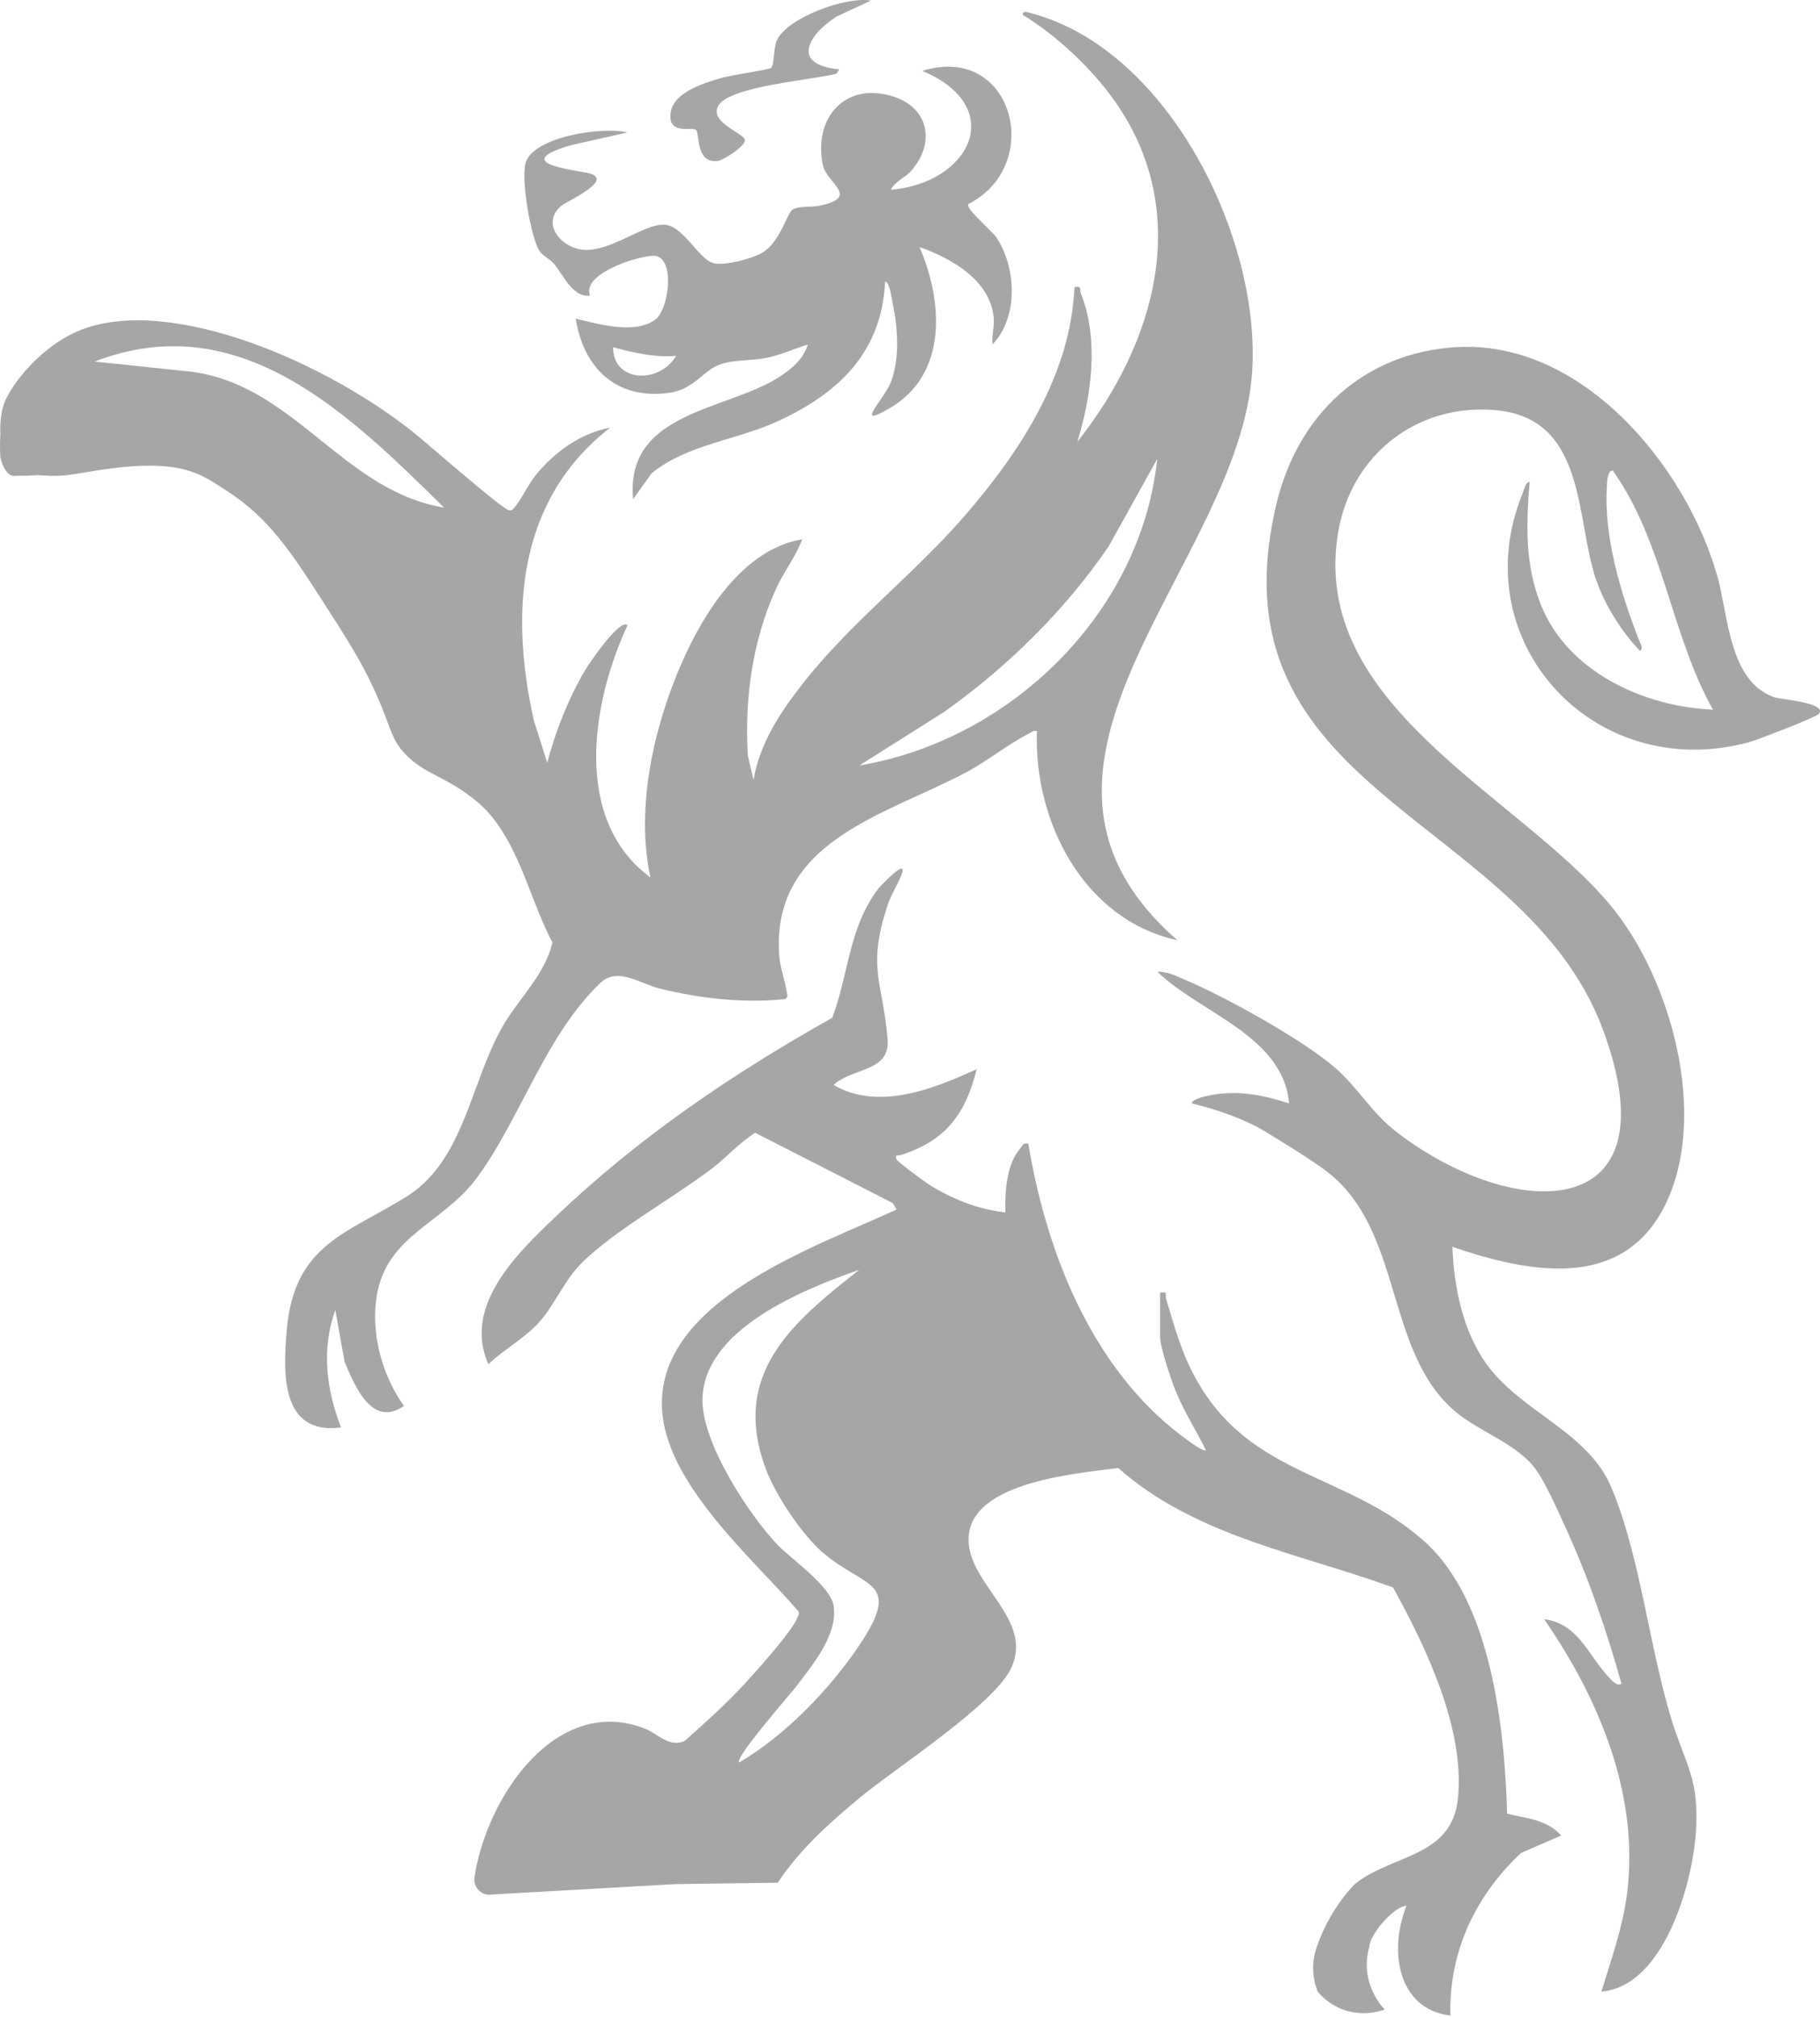 <svg width="305" height="338" viewBox="0 0 305 338" fill="none" xmlns="http://www.w3.org/2000/svg">
<path d="M197.298 157.53C181.618 154.11 173.198 137.61 173.778 122.5C173.158 122.34 172.928 122.66 172.478 122.88C169.228 124.5 165.338 127.59 161.788 129.47C148.278 136.61 129.158 140.93 130.588 160.17C130.738 162.17 131.548 164.28 131.838 166.17C131.918 166.69 132.158 167 131.568 167.4C124.598 168.11 117.478 167.31 110.698 165.67C107.118 164.8 103.528 161.9 100.568 164.73C91.358 173.54 87.168 187.54 79.908 197.35C73.978 205.36 64.118 207.02 62.968 218.33C62.368 224.24 64.248 230.76 67.698 235.55C62.338 239.28 59.508 232.28 57.758 228.22L56.188 219.48C53.848 226.08 54.678 232.73 57.138 239.15C46.928 240.53 47.428 229.82 48.078 222.66C49.368 208.45 58.168 206.7 68.138 200.48C77.818 194.44 78.818 181.36 84.248 171.95C86.948 167.26 91.338 163.3 92.578 157.91C89.258 151.6 87.568 144.07 83.458 138.2C82.348 136.61 81.258 135.44 80.168 134.51C74.738 129.89 71.198 129.93 67.708 126.11C65.858 124.09 65.628 122.6 64.068 118.71C61.448 112.18 58.678 107.88 54.068 100.71C48.708 92.38 45.038 86.8 38.018 82.24C35.248 80.44 33.648 79.4 31.068 78.71C23.738 76.73 13.258 79.63 10.068 79.71C8.548 79.75 8.068 79.71 8.068 79.71C8.068 79.71 6.878 79.62 6.218 79.62C5.898 79.62 5.578 79.65 5.578 79.65C4.838 79.71 4.068 79.71 4.068 79.71C2.408 79.69 2.378 79.79 2.068 79.71C1.698 79.61 0.718 79.2 0.068 76.71C-0.002 75.71 -0.042 74.34 0.068 72.71C0.068 72.71 -0.222 69.24 1.068 66.71C2.808 63.28 7.028 58.35 12.298 55.82C26.438 49.03 52.608 59.4 68.898 72.12C71.078 73.82 84.218 85.4 85.308 85.5C85.808 85.54 85.878 85.42 86.178 85.08C87.338 83.77 88.568 81.01 90.018 79.31C93.268 75.5 97.268 72.64 102.268 71.64C86.678 83.77 85.418 102.57 89.458 120.69L91.708 127.8C93.058 122.6 95.308 116.91 98.048 112.3C98.618 111.33 103.858 103.52 105.158 104.77C99.128 117.72 95.918 137.41 108.998 147C106.468 135.29 109.568 121.68 114.348 110.83C118.048 102.45 124.688 91.96 134.438 90.36C133.338 93.33 131.338 95.79 130.038 98.67C126.078 107.44 124.758 116.99 125.328 126.59L126.278 130.67C127.328 124.55 130.718 119.4 134.468 114.61C142.528 104.31 153.048 96.33 161.578 86.52C170.908 75.78 179.448 62.76 180.058 48.12C181.418 47.87 180.848 48.45 181.138 49.17C184.198 56.83 182.918 66.36 180.538 74.03C193.708 57.43 199.978 35.42 186.688 16.76C182.848 11.37 177.058 5.94 171.418 2.51C171.298 1.63 172.418 2.12 172.888 2.24C195.858 8.37 211.328 39.93 209.838 62.29C207.678 94.78 163.538 128.15 197.338 157.55L197.298 157.53ZM74.418 85.05C58.608 69.49 40.218 51.17 15.858 60.58L30.838 62.15C48.968 63.67 57.028 82.14 74.418 85.05ZM144.018 128.25C169.268 124.03 191.228 102.75 193.928 76.9L185.788 91.55C178.398 102.35 168.918 111.66 158.278 119.24L144.018 128.25Z" fill="#a6a6a6"/>
<path d="M82.038 317.46C80.458 317.46 79.278 316.05 79.518 314.49C81.588 300.97 93.268 283.78 108.148 289.65C110.298 290.5 112.078 292.85 114.728 291.69C118.118 288.69 121.498 285.66 124.578 282.34C126.518 280.26 132.728 273.35 133.568 271.14C133.738 270.7 134.078 270.36 133.718 269.87C125.968 260.93 111.518 248.54 110.938 235.94C110.108 217.78 136.978 208.82 150.248 202.65L149.628 201.58L126.568 189.8C123.938 191.41 121.898 193.79 119.478 195.65C112.898 200.7 103.098 206.05 97.498 211.59C94.608 214.44 93.018 218.49 90.488 221.38C88.058 224.16 84.508 226.03 81.838 228.57C77.518 218.77 86.638 210.01 93.108 203.85C107.118 190.51 122.638 179.98 139.468 170.53C142.228 163.28 142.208 155.46 147.158 148.94C147.518 148.47 151.928 143.79 151.188 146.25C150.768 147.65 149.358 149.8 148.788 151.53C145.218 162.3 147.948 164.38 148.748 174.16C149.188 179.63 142.868 178.84 139.688 181.78C147.258 186.17 156.398 182.44 163.678 179.14C161.778 186.7 158.488 191.13 150.948 193.53C150.638 193.63 149.858 193.36 150.248 194.25C150.428 194.67 154.878 197.95 155.658 198.45C159.518 200.88 163.918 202.64 168.488 203.14C168.398 199.76 168.638 195.09 170.968 192.42C171.398 191.93 171.418 191.41 172.328 191.62C175.178 208.75 182.018 226.78 195.368 238.42C196.178 239.13 201.478 243.48 202.098 242.97C200.268 239.31 197.978 235.81 196.588 231.93C195.958 230.17 194.418 225.63 194.418 224.02V216.58C195.828 216.35 195.198 216.91 195.438 217.7C196.888 222.48 197.948 226.54 200.408 230.99C209.578 247.6 225.868 246.68 238.808 258.35C249.958 268.41 252.168 289.69 252.568 303.87C255.788 304.69 259.258 304.83 261.618 307.54L254.928 310.44C251.908 313.24 246.218 319.35 243.978 328.77C243.178 332.12 242.988 335.16 243.058 337.69C240.478 337.38 238.898 336.37 238.058 335.69C234.158 332.53 233.128 325.94 235.698 319.29C233.398 319.53 229.458 324.26 229.458 326.25C229.228 327.04 228.988 328.24 229.058 329.69C229.078 330.16 229.178 331.58 229.868 333.27C230.518 334.86 231.398 335.99 232.058 336.69C231.208 336.99 228.328 337.9 225.058 336.69C222.818 335.86 221.448 334.44 220.818 333.69C220.478 332.82 220.048 331.43 220.058 329.69C220.058 328.49 220.268 327.27 220.818 325.77C223.178 319.3 227.048 315.68 227.048 315.68C233.248 310.62 243.318 311.32 244.328 301.28C245.508 289.61 238.948 275.95 233.448 265.97C217.738 260.26 200.278 257.38 187.398 245.96C180.278 246.91 161.108 248.35 162.368 258.91C163.208 265.99 172.958 271.49 169.548 279.29C166.838 285.47 150.148 296.19 144.268 301.05C139.118 305.32 134.058 309.81 130.338 315.44C124.578 315.52 118.818 315.6 113.058 315.68C107.838 315.98 102.608 316.27 97.388 316.57C95.018 316.7 92.648 316.84 90.288 316.97C87.538 317.13 84.788 317.28 82.048 317.44L82.038 317.46ZM144.018 212.74C134.668 216.03 117.818 222.68 117.718 234.58C117.658 241.73 125.418 253.71 130.318 258.84C132.638 261.26 139.288 265.79 139.718 269.12C140.338 273.95 136.398 278.62 133.648 282.29C132.638 283.64 123.098 294.46 123.858 295.3C131.488 290.86 138.998 283.09 143.928 275.77C151.448 264.6 144.878 266.24 137.768 260.02C134.348 257.03 130.028 250.57 128.418 246.33C122.348 230.31 132.598 221.68 144.008 212.74H144.018Z" fill="#a6a6a6"/>
<path d="M304.818 119.61C304.418 120.15 294.468 123.99 293.018 124.38C266.918 131.36 245.138 107.22 255.158 82.68C255.388 82.11 255.648 80.76 256.338 80.74C255.768 87.8 255.528 94.51 258.178 101.22C262.668 112.6 275.518 118.41 287.058 118.9C279.998 106.27 278.818 90.86 270.258 78.82C269.348 78.9 269.328 80.74 269.288 81.44C268.728 89.92 271.628 99.49 274.688 107.28C274.868 107.75 275.468 108.74 274.838 109.05C271.758 105.9 268.948 101.35 267.498 97.19C263.988 87.08 265.958 70.23 250.828 68.74C237.588 67.44 226.428 76.17 224.248 89.19C219.378 118.22 254.268 133.04 269.778 151.55C280.038 163.79 286.358 186.79 279.148 201.69C272.008 216.43 256.168 213.27 243.398 208.9C243.648 215.6 245.108 222.91 249.048 228.45C254.758 236.48 265.908 239.8 269.888 248.89C274.738 259.99 276.398 276.02 280.118 288.1C282.488 295.78 284.818 298 284.198 307.05C283.598 315.75 278.798 332.8 268.368 333.69C269.988 328.39 271.888 323.1 272.628 317.55C274.838 300.94 268.028 284.68 258.768 271.29C264.268 271.97 266.018 276.93 269.078 280.41C269.558 280.95 270.978 282.8 271.728 282.08C269.208 273.08 266.118 264.09 262.208 255.6C260.968 252.91 258.818 248 257.098 245.83C253.938 241.86 247.998 239.86 244.138 236.71C231.898 226.7 235.348 206.11 222.248 196.2C219.768 194.33 214.848 191.29 212.048 189.6C208.448 187.43 203.808 185.84 199.728 184.88C199.788 184.19 201.538 183.79 202.098 183.66C206.948 182.53 211.378 183.36 216.038 184.88C215.028 173.49 201.088 169.75 193.958 162.81C195.708 162.75 197.368 163.64 198.928 164.31C205.658 167.19 218.268 174.18 223.718 178.88C227.628 182.25 229.778 186.45 234.318 189.88C253.958 204.75 280.538 205.14 268.718 172.76C255.468 136.5 202.398 133.27 213.878 84.55C217.398 69.6 228.408 59.06 244.128 58.16C265.128 56.96 282.568 78.05 287.798 96.55C289.668 103.17 289.718 114.09 297.298 116.81C298.418 117.21 306.238 117.71 304.838 119.58L304.818 119.61Z" fill="#a6a6a6"/>
<path d="M162.258 34.19C161.748 34.93 166.268 38.71 166.978 39.78C170.348 44.86 170.688 53.13 166.338 57.7C166.158 56.15 166.688 54.84 166.528 53.2C165.928 46.93 159.418 43.28 154.098 41.39C158.028 50.52 158.868 62.66 149.148 68.36C142.778 72.1 148.308 66.82 149.388 63.8C150.878 59.6 150.408 54.41 149.458 50.11C149.298 49.37 149.088 47.4 148.338 47.16C147.758 59.07 140.518 65.92 130.268 70.61C123.278 73.8 115.248 74.41 109.198 79.3L106.098 83.63C104.758 69.13 121.288 68.86 130.238 63.38C132.358 62.08 134.678 60.23 135.368 57.72C133.008 58.47 130.748 59.51 128.288 59.99C126.048 60.43 123.298 60.27 121.058 60.92C117.808 61.87 116.538 65.24 112.048 65.83C103.208 67 97.778 61.61 96.488 53.39C100.328 54.29 106.318 56.09 109.808 53.56C111.998 51.98 113.168 43.79 110.048 42.91C108.278 42.41 97.308 45.61 98.878 49.55C95.988 49.84 94.498 46.25 92.888 44.26C92.018 43.19 90.888 43.02 90.198 41.67C88.848 39.03 87.368 30.27 88.048 27.44C89.128 22.89 101.118 21.13 105.118 22.2L95.528 24.36C86.528 27.07 93.798 28.15 98.168 28.91C103.688 29.87 94.988 33.72 94.108 34.45C90.538 37.39 94.028 41.53 97.748 41.85C102.388 42.25 108.068 37.32 111.498 37.66C114.548 37.96 117.068 43.35 119.518 44.08C121.288 44.61 126.218 43.32 127.858 42.28C130.808 40.4 131.878 35.71 132.818 35.12C133.848 34.47 135.968 34.76 137.328 34.47C144.288 32.98 138.538 30.78 137.888 27.61C136.268 19.6 141.778 13.58 149.778 16.2C155.808 18.18 156.718 24.11 152.658 28.67C151.628 29.83 150.018 30.33 149.298 31.79C162.468 30.72 169.028 18.01 154.568 11.87C169.868 7.16 175.058 27.75 162.258 34.2V34.19ZM113.298 59.62C109.668 59.93 106.208 59.1 102.738 58.18C102.778 64.26 110.678 64.24 113.298 59.62Z" fill="#a6a6a6"/>
<path d="M145.938 0.1L140.208 2.76C135.278 5.95 132.568 10.85 140.658 11.62L140.188 12.34C136.278 13.4 122.588 14.39 120.458 17.59C118.598 20.39 124.538 22.25 124.818 23.39C125.068 24.4 121.238 26.87 120.218 26.98C116.498 27.36 117.298 22.3 116.618 21.75C115.938 21.2 111.728 22.73 112.428 18.7C112.998 15.45 117.918 13.93 120.778 13.09C122.258 12.65 128.828 11.65 129.178 11.41C129.828 10.96 129.568 8.05 130.218 6.69C132.018 2.93 141.828 -0.65 145.948 0.1H145.938Z" fill="#a6a6a6"/>
</svg>
